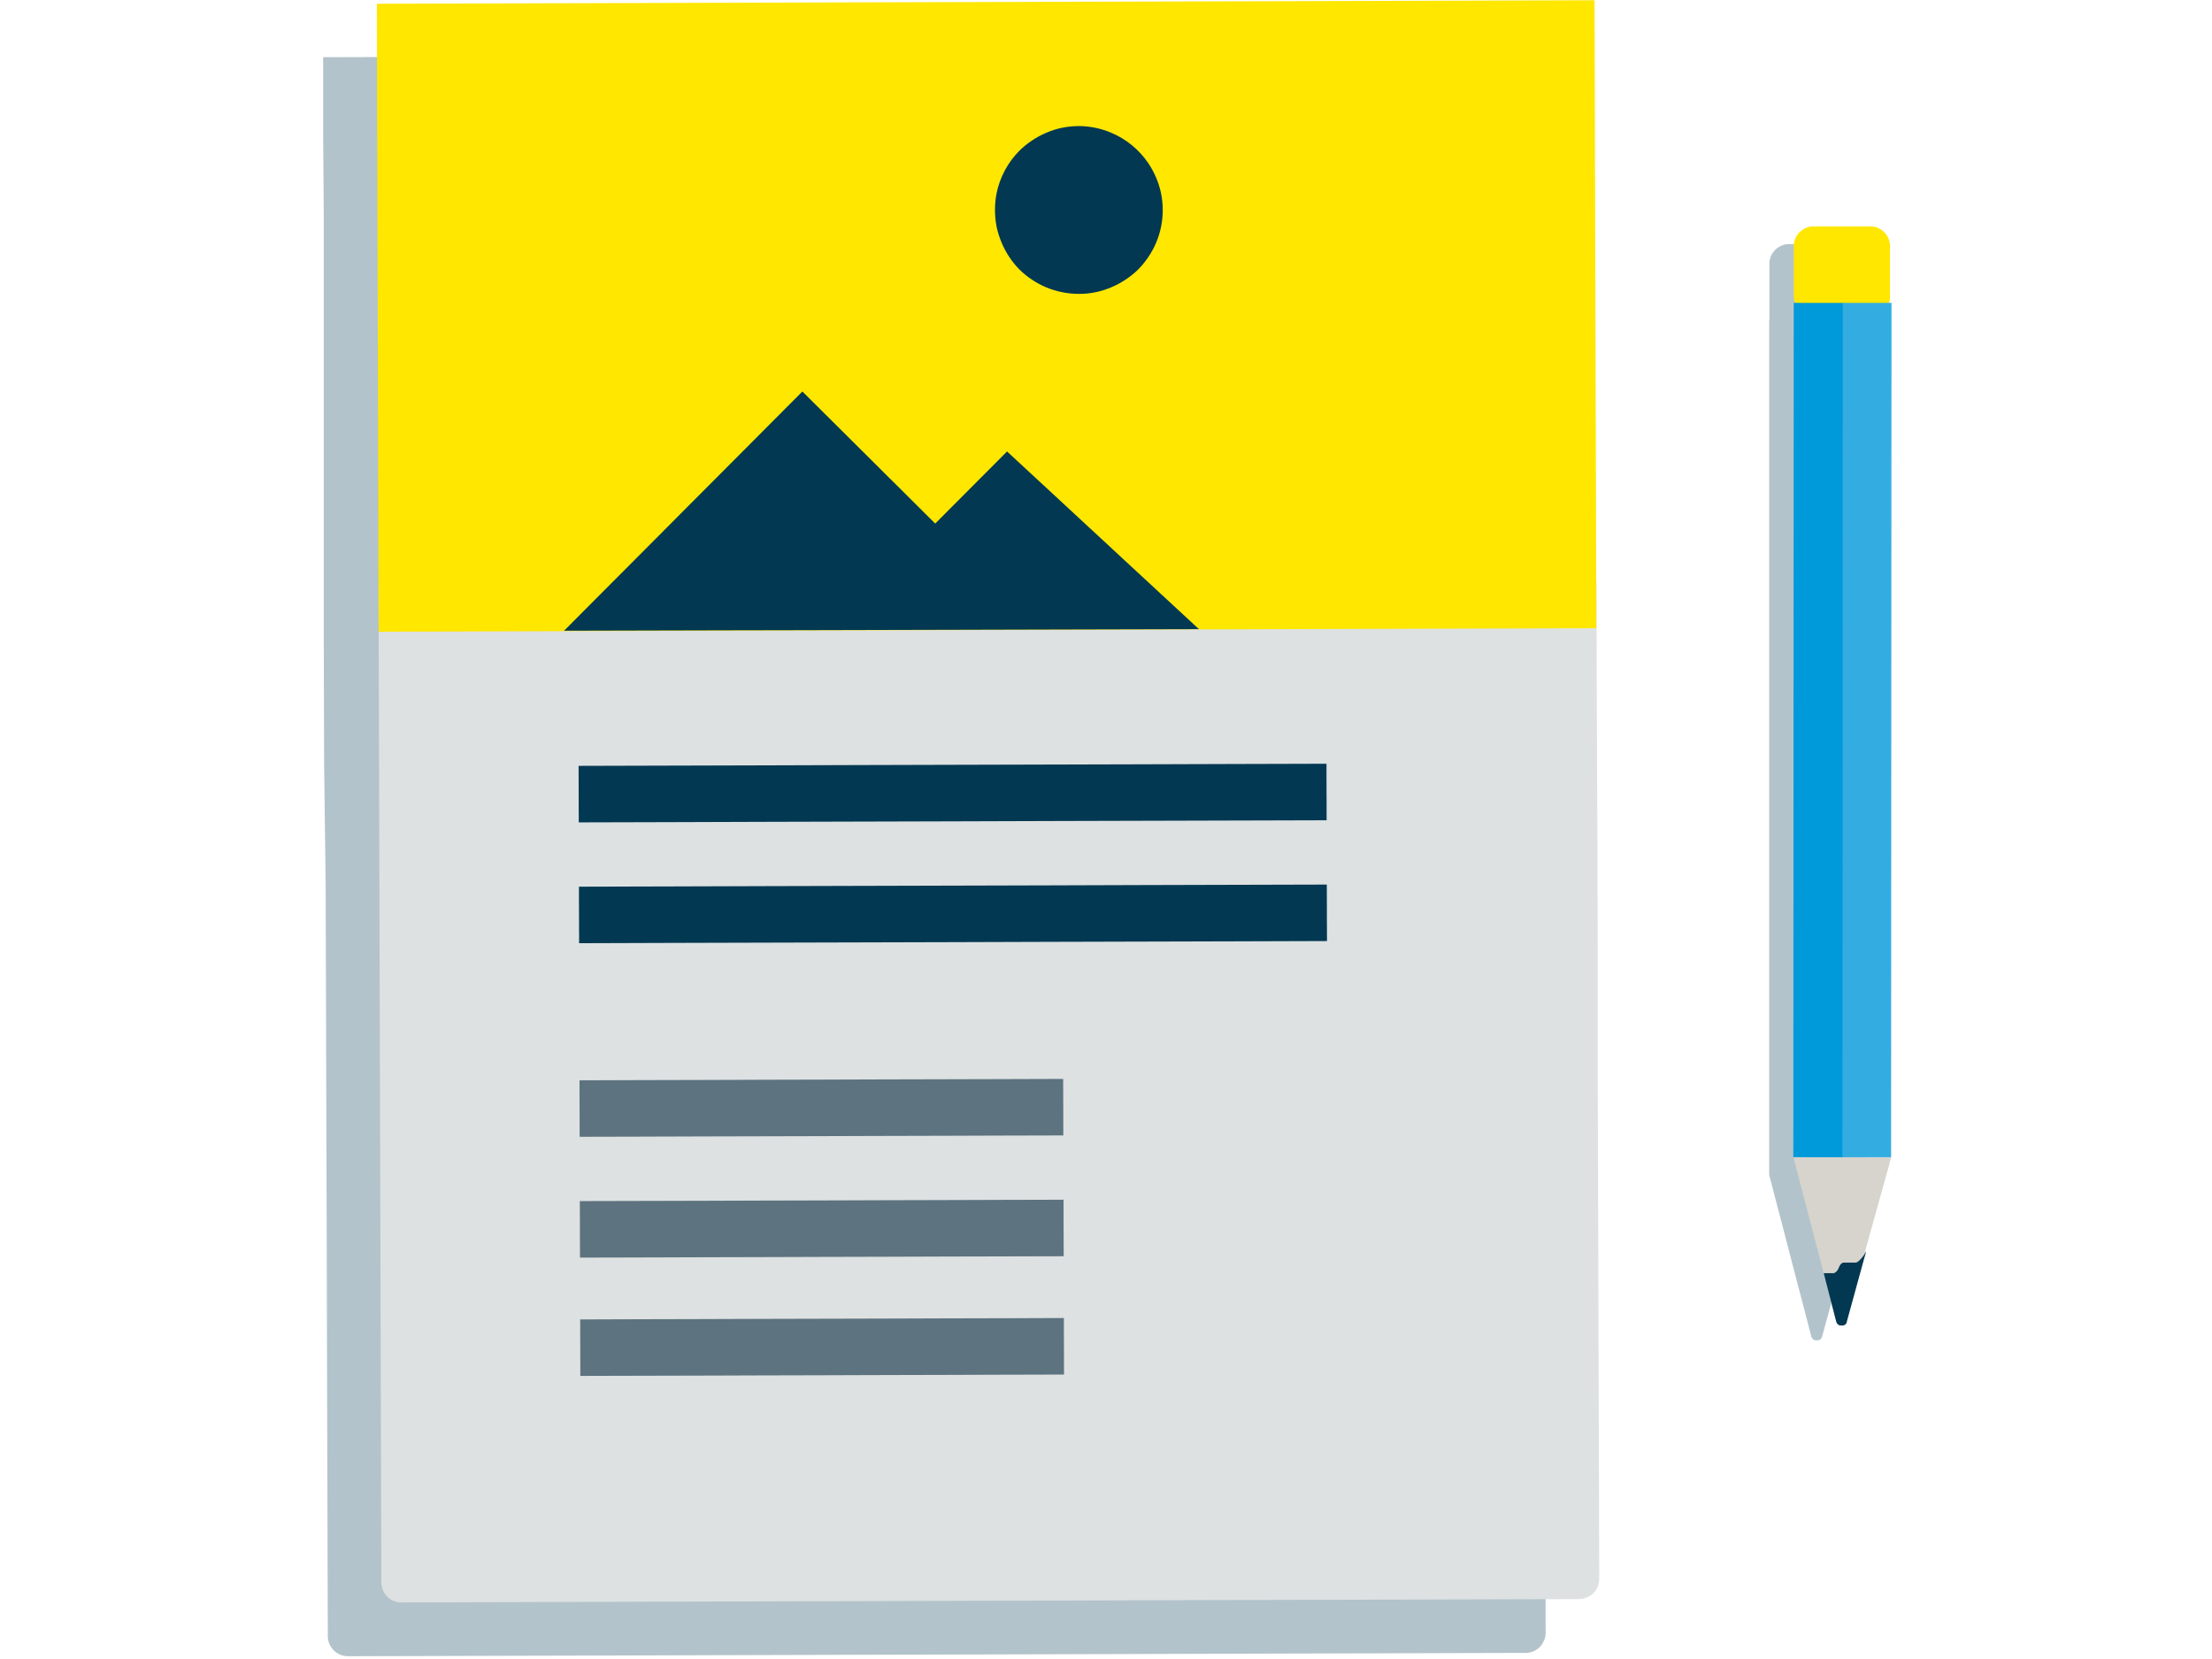 <?xml version="1.0" encoding="UTF-8"?>
<svg width="440px" height="330px" viewBox="0 0 440 330" version="1.1" xmlns="http://www.w3.org/2000/svg" xmlns:xlink="http://www.w3.org/1999/xlink">
    <title>Graphic elements / Icons / Rich icons / Customer stories</title>
    <g id="Graphic-elements-/-Icons-/-Rich-icons-/-Customer-stories" stroke="none" stroke-width="1" fill="none" fill-rule="evenodd">
        <g id="Customer-Stories" transform="translate(64, 0)" fill-rule="nonzero">
            <path d="M243.187,225.483 L243.117,200.678 L243.047,175.863 L242.976,151.058 L242.906,126.253 L242.856,126.253 L242.856,112.982 L242.856,99.702 L242.856,86.432 L242.856,73.162 L242.806,57.554 L242.806,41.937 L242.806,26.32 L242.806,10.712 L212.529,10.793 L182.252,10.883 L151.976,10.963 L121.388,11.033 L91.111,11.124 L60.834,11.204 L30.558,11.294 L0.281,11.374 L0.281,26.992 L0.401,42.629 L0.401,58.236 L0.401,73.854 L0.401,87.124 L0.401,100.394 L0.401,113.664 L0.401,126.945 L0.401,126.945 L0.472,151.75 L0.782,176.535 L0.853,201.34 L0.923,226.155 L1.003,250.981 L1.063,275.836 L1.134,300.641 L1.204,325.456 C1.205,325.726 1.232,325.994 1.284,326.259 C1.343,326.516 1.424,326.767 1.525,327.011 C1.626,327.25 1.751,327.478 1.896,327.693 C2.04,327.906 2.205,328.104 2.388,328.285 C2.571,328.465 2.769,328.629 2.98,328.776 C3.196,328.916 3.424,329.037 3.662,329.137 C3.904,329.24 4.156,329.317 4.414,329.368 C4.681,329.426 4.954,329.452 5.227,329.449 L34.51,329.368 L63.784,329.288 L93.067,329.198 L122.351,329.117 L151.634,329.037 L180.908,328.947 L210.192,328.867 L239.475,328.786 C239.745,328.787 240.015,328.757 240.278,328.696 C240.536,328.647 240.788,328.569 241.03,328.465 C241.269,328.364 241.497,328.24 241.712,328.094 C241.923,327.947 242.121,327.783 242.304,327.603 C242.481,327.415 242.639,327.21 242.776,326.991 C242.914,326.773 243.034,326.545 243.137,326.309 C243.242,326.063 243.323,325.808 243.378,325.547 C243.431,325.283 243.455,325.013 243.449,324.744 L243.398,299.909 L243.327,275.094 L243.257,250.288 L243.187,225.483 Z" id="Path" fill="#023852" opacity="0.3" style="mix-blend-mode: multiply;"></path>
            <path d="M15.881,318.747 L45.144,318.666 L74.428,318.575 L103.701,318.495 L132.985,318.415 L162.268,318.325 L191.552,318.244 L220.826,318.164 L250.109,318.084 C250.382,318.08 250.654,318.05 250.922,317.994 C251.18,317.943 251.432,317.865 251.674,317.763 C251.907,317.655 252.131,317.531 252.346,317.392 C252.559,317.247 252.757,317.083 252.938,316.9 C253.123,316.718 253.288,316.516 253.43,316.298 C253.575,316.084 253.699,315.855 253.801,315.616 C253.899,315.373 253.976,315.121 254.032,314.864 C254.084,314.6 254.112,314.331 254.112,314.062 L254.042,289.247 L253.961,264.441 L253.891,239.636 L253.811,214.831 L253.811,190.016 L253.741,165.211 L253.63,140.426 L253.56,115.62 L223.273,115.701 L192.997,115.791 L162.71,115.871 L132.423,115.961 L102.146,116.052 L71.86,116.132 L41.573,116.222 L11.296,116.302 L11.366,141.118 L11.437,165.923 L11.507,190.728 L11.577,215.543 L11.647,240.348 L11.717,265.153 L11.788,289.959 L11.858,314.774 C11.858,315.044 11.888,315.313 11.948,315.576 C11.999,315.834 12.076,316.086 12.179,316.329 C12.28,316.567 12.405,316.796 12.55,317.011 C12.697,317.221 12.862,317.419 13.042,317.602 C13.223,317.782 13.421,317.943 13.634,318.084 C13.848,318.231 14.076,318.355 14.316,318.455 C14.558,318.557 14.81,318.635 15.068,318.686 C15.336,318.731 15.609,318.752 15.881,318.747 Z" id="Path" fill="#DDE1E1"></path>
            <polygon id="Path" fill="#FFE700" points="253.54 124.969 223.263 125.049 192.987 125.139 162.71 125.229 132.423 125.31 102.146 125.4 71.88 125.48 41.593 125.571 11.316 125.661 11.276 110.043 11.226 94.426 11.186 78.819 11.146 63.202 11.095 47.584 11.055 31.977 11.005 16.36 10.965 0.742 41.242 0.662 71.518 0.572 101.795 0.481 132.072 0.401 162.349 0.311 192.625 0.231 222.902 0.14 253.179 0.05 253.229 15.667 253.269 31.285 253.309 46.892 253.359 62.509 253.4 78.127 253.45 93.734 253.49 109.351"></polygon>
            <polygon id="Path" fill="#023852" points="136.316 89.802 134.53 91.598 132.744 93.393 130.958 95.178 129.173 96.974 127.387 98.769 125.601 100.555 123.816 102.35 122.03 104.146 118.729 100.866 115.429 97.576 112.118 94.296 108.818 91.006 105.517 87.726 102.207 84.436 98.906 81.156 95.605 77.876 89.677 83.824 83.758 89.772 77.829 95.72 71.9 101.668 65.981 107.616 60.052 113.564 54.123 119.512 48.204 125.46 63.984 125.42 79.775 125.38 95.555 125.35 111.346 125.31 127.126 125.27 142.917 125.229 158.707 125.189 174.487 125.149 169.722 120.736 164.947 116.312 160.172 111.899 155.407 107.476 150.631 103.062 145.866 98.639 141.091 94.226"></polygon>
            <path d="M133.918,41.837 C133.919,42.965 134.033,44.091 134.259,45.197 C134.494,46.269 134.83,47.317 135.262,48.326 C135.677,49.317 136.187,50.264 136.787,51.155 C137.375,52.04 138.047,52.866 138.793,53.622 C139.551,54.372 140.381,55.044 141.271,55.629 C143.091,56.854 145.138,57.703 147.291,58.126 C148.397,58.349 149.523,58.46 150.651,58.457 C151.784,58.458 152.914,58.34 154.022,58.106 C155.096,57.876 156.144,57.54 157.152,57.103 C158.142,56.678 159.089,56.161 159.981,55.558 C160.866,54.97 161.692,54.298 162.449,53.552 C163.193,52.79 163.864,51.961 164.455,51.075 C165.057,50.18 165.571,49.229 165.99,48.236 C166.853,46.178 167.294,43.968 167.285,41.736 C167.285,40.607 167.167,39.481 166.933,38.376 C166.707,37.301 166.371,36.253 165.93,35.247 C165.507,34.257 164.99,33.309 164.385,32.418 C162.566,29.741 160.008,27.65 157.022,26.4 C154.981,25.533 152.788,25.083 150.571,25.076 C149.442,25.08 148.316,25.198 147.21,25.427 C146.132,25.652 145.079,25.988 144.07,26.43 C143.079,26.851 142.131,27.368 141.241,27.975 C140.358,28.566 139.532,29.237 138.773,29.981 C136.475,32.297 134.9,35.231 134.239,38.426 C134.017,39.55 133.91,40.692 133.918,41.837 L133.918,41.837 Z" id="Path" fill="#023852"></path>
            <polygon id="Path" fill="#023852" points="199.889 163.164 181.289 163.215 162.7 163.265 144.1 163.315 125.501 163.375 106.912 163.425 88.312 163.475 69.723 163.536 51.123 163.586 51.123 162.181 51.113 160.777 51.113 159.373 51.103 157.969 51.103 156.564 51.103 155.15 51.093 153.746 51.093 152.342 69.683 152.291 88.282 152.241 106.881 152.181 125.471 152.131 144.07 152.081 162.66 152.031 181.259 151.971 199.859 151.92 199.859 153.325 199.859 154.729 199.869 156.133 199.869 157.537 199.879 158.942 199.879 160.356 199.879 161.76"></polygon>
            <polygon id="Path" fill="#023852" points="199.959 187.187 181.359 187.247 162.76 187.298 144.171 187.348 125.571 187.408 106.982 187.458 88.382 187.508 69.783 187.558 51.194 187.619 51.194 186.214 51.184 184.81 51.184 183.396 51.173 181.991 51.173 180.587 51.163 179.183 51.163 177.779 51.163 176.374 69.753 176.324 88.352 176.264 106.942 176.214 125.541 176.164 144.141 176.114 162.73 176.053 181.329 176.003 199.919 175.953 199.929 177.357 199.929 178.762 199.939 180.166 199.939 181.57 199.939 182.974 199.949 184.379 199.949 185.783"></polygon>
            <polygon id="Path" fill="#5D737F" points="147.511 225.854 135.493 225.884 123.464 225.925 111.436 225.955 99.408 225.995 87.379 226.025 75.351 226.055 63.332 226.095 51.304 226.125 51.294 224.721 51.294 223.317 51.294 221.912 51.284 220.508 51.284 219.104 51.274 217.7 51.274 216.295 51.274 214.891 63.292 214.851 75.321 214.821 87.349 214.781 99.377 214.751 111.406 214.711 123.424 214.681 135.453 214.65 147.481 214.61 147.481 216.015 147.491 217.419 147.491 218.823 147.501 220.237 147.501 221.642 147.501 223.046 147.511 224.45"></polygon>
            <polygon id="Path" fill="#5D737F" points="147.582 249.887 135.553 249.917 123.525 249.947 111.506 249.988 99.478 250.018 87.449 250.058 75.421 250.088 63.393 250.128 51.374 250.158 51.364 248.754 51.364 247.35 51.354 245.945 51.354 244.541 51.354 243.137 51.344 241.733 51.344 240.318 51.334 238.914 63.362 238.884 75.391 238.854 87.419 238.814 99.448 238.784 111.476 238.743 123.495 238.713 135.523 238.673 147.551 238.643 147.551 240.047 147.561 241.452 147.561 242.856 147.561 244.26 147.571 245.664 147.571 247.069 147.582 248.483"></polygon>
            <polygon id="Path" fill="#5D737F" points="147.652 273.419 135.623 273.449 123.595 273.489 111.566 273.519 99.548 273.559 87.52 273.589 75.491 273.629 63.463 273.659 51.434 273.689 51.434 272.285 51.434 270.881 51.424 269.477 51.424 268.072 51.414 266.668 51.414 265.264 51.414 263.86 51.404 262.455 63.433 262.415 75.461 262.385 87.49 262.345 99.508 262.315 111.536 262.285 123.565 262.245 135.593 262.215 147.622 262.174 147.622 263.579 147.622 264.993 147.632 266.387 147.632 267.802 147.642 269.206 147.642 270.61 147.642 272.014"></polygon>
            <path d="M307.322,233.708 L307.322,63.763 L306.981,63.763 L306.981,63.693 L306.981,63.613 L306.981,63.533 L306.981,63.462 C306.975,63.436 306.975,63.409 306.981,63.382 C306.981,63.382 306.981,63.382 306.981,63.302 C306.985,63.275 306.985,63.248 306.981,63.222 C306.981,63.222 306.981,63.171 306.981,63.141 C306.981,63.111 306.981,63.091 306.981,63.061 C306.986,63.035 306.986,63.007 306.981,62.981 C306.981,62.981 306.981,62.921 306.981,62.901 L306.981,62.82 C306.986,62.79 306.986,62.76 306.981,62.73 C306.981,62.73 306.981,62.73 306.981,62.65 L306.981,52.529 C306.981,52.389 306.981,52.248 306.981,52.118 L306.921,51.727 C306.921,51.596 306.86,51.466 306.82,51.336 C306.78,51.205 306.73,51.095 306.68,50.974 C306.632,50.855 306.579,50.738 306.519,50.623 C306.459,50.513 306.389,50.403 306.319,50.292 L306.088,49.991 C306.006,49.89 305.919,49.793 305.827,49.701 L305.546,49.45 C305.447,49.367 305.343,49.29 305.235,49.219 L304.914,49.019 L304.563,48.848 L304.192,48.718 L303.811,48.617 L303.419,48.557 L303.008,48.557 L291.933,48.557 L291.521,48.557 L291.13,48.617 L290.739,48.718 L290.378,48.848 L290.027,49.019 L289.696,49.219 C289.591,49.29 289.491,49.367 289.395,49.45 L289.104,49.711 C289.015,49.799 288.931,49.893 288.853,49.991 L288.622,50.292 C288.552,50.403 288.482,50.513 288.421,50.623 C288.361,50.734 288.301,50.854 288.251,50.974 C288.197,51.094 288.153,51.218 288.121,51.346 C288.077,51.47 288.043,51.597 288.02,51.727 C287.99,51.855 287.97,51.986 287.96,52.118 C287.95,52.255 287.95,52.392 287.96,52.529 L287.96,62.56 C287.956,62.586 287.956,62.613 287.96,62.64 L287.96,62.72 C287.955,62.75 287.955,62.78 287.96,62.81 C287.959,62.863 287.959,62.916 287.959,62.969 C287.959,62.969 287.959,62.969 287.959,63.05 C287.959,63.13 287.959,63.05 287.959,63.13 C287.959,63.21 287.959,63.18 287.959,63.21 C287.959,63.24 287.959,63.21 287.959,63.29 C287.954,63.317 287.954,63.344 287.959,63.371 C287.955,63.397 287.955,63.424 287.959,63.451 L287.959,63.521 L287.959,63.601 L287.959,63.682 L287.959,63.752 L287.92,63.752 L287.92,233.708 L287.92,233.708 L288.442,235.714 L288.963,237.72 L289.485,239.726 L290.017,241.733 L290.538,243.739 L291.06,245.745 L291.582,247.751 L292.103,249.757 L292.625,251.763 L293.147,253.769 L293.668,255.775 L294.2,257.781 L294.722,259.787 L295.243,261.793 L295.765,263.799 L296.287,265.805 L296.287,265.805 L296.287,265.805 L296.287,265.805 L296.287,265.805 L296.287,265.805 L296.287,265.805 L296.287,265.805 L296.287,265.805 L296.287,265.805 L296.287,265.805 L296.287,265.805 L296.287,265.805 L296.287,265.805 L296.287,265.805 C296.302,265.874 296.322,265.941 296.347,266.006 L296.447,266.177 C296.482,266.228 296.522,266.275 296.567,266.317 L296.698,266.437 L296.858,266.528 L297.019,266.598 L297.189,266.598 L297.541,266.598 L297.711,266.598 L297.872,266.538 L298.032,266.447 L298.173,266.327 L298.293,266.187 L298.383,266.016 C298.417,265.957 298.441,265.892 298.454,265.826 L298.694,264.943 L298.935,264.07 L299.176,263.188 L299.417,262.315 L299.657,261.432 L299.898,260.56 L300.139,259.687 L300.38,258.804 L300.62,257.932 L300.861,257.049 L301.102,256.176 L301.343,255.294 L301.584,254.421 L301.824,253.548 L302.065,252.666 L302.316,251.793 L302.316,251.793 L302.316,251.793 L302.316,251.793 L302.316,251.793 L302.316,251.793 L302.316,251.793 L302.316,251.793 L302.316,251.793 L302.316,251.793 L302.316,251.793 L302.316,251.793 L302.316,251.793 L302.316,251.793 L302.316,251.793 L302.316,251.793 L302.316,251.793 L302.637,250.599 L302.968,249.406 L303.299,248.212 L303.62,247.019 L303.951,245.825 L304.282,244.631 L304.603,243.438 L304.934,242.244 L305.265,241.05 L305.586,239.857 L305.917,238.663 L306.248,237.47 L306.569,236.276 L306.901,235.082 L307.232,233.889 L307.553,232.685 L307.553,232.685 L307.322,233.708 Z" id="Path" fill="#023852" opacity="0.3" style="mix-blend-mode: multiply;"></path>
            <path d="M312.197,230.167 L292.735,230.167 L293.257,232.174 L293.779,234.18 L294.3,236.186 L294.832,238.192 L295.354,240.198 L295.875,242.204 L296.397,244.21 L296.919,246.216 L297.45,248.222 L297.972,250.228 L298.494,252.234 L299.015,254.24 L299.537,256.247 L300.059,258.253 L300.59,260.259 L301.112,262.265 C301.129,262.334 301.153,262.401 301.182,262.465 C301.206,262.525 301.236,262.582 301.273,262.636 L301.393,262.776 C301.432,262.824 301.48,262.865 301.533,262.897 C301.576,262.938 301.627,262.969 301.684,262.987 L301.844,263.057 L302.015,263.057 L302.366,263.057 L302.537,263.057 C302.596,263.046 302.654,263.026 302.707,262.997 L302.858,262.907 C302.909,262.872 302.956,262.832 302.998,262.786 L303.118,262.646 C303.154,262.592 303.185,262.535 303.209,262.475 C303.241,262.415 303.268,262.351 303.289,262.285 L303.841,260.279 L304.403,258.273 L304.954,256.267 L305.516,254.26 L306.068,252.254 L306.63,250.248 L307.181,248.242 L307.743,246.236 L308.295,244.23 L308.857,242.224 L309.409,240.218 L309.97,238.212 L310.532,236.206 L311.084,234.2 L311.646,232.194 L312.197,230.167 Z" id="Path" fill="#D7D4CD"></path>
            <path d="M303.359,262.907 L303.6,262.024 L303.841,261.151 L304.082,260.269 L304.322,259.396 L304.563,258.523 L304.804,257.641 L305.045,256.768 L305.285,255.885 L305.526,255.013 L305.767,254.13 L306.008,253.257 L306.248,252.385 L306.489,251.502 L306.73,250.629 L306.981,249.757 L307.222,248.884 L307.171,248.964 L307.111,249.055 L307.061,249.135 L307.001,249.225 L306.951,249.305 L306.89,249.396 L306.89,249.476 L306.83,249.556 L306.77,249.636 L306.71,249.727 L306.65,249.807 L306.59,249.887 L306.529,249.967 L306.469,250.048 L306.399,250.128 L306.339,250.198 L306.268,250.288 C306.244,250.318 306.217,250.345 306.188,250.369 L306.108,250.459 L306.038,250.539 L305.957,250.619 L305.877,250.7 L305.787,250.78 L305.707,250.85 L305.616,250.92 L305.526,250.991 L305.436,251.051 L305.336,251.101 L305.235,251.101 L305.135,251.151 L305.025,251.151 L304.914,251.151 L304.784,251.151 L304.663,251.151 C304.623,251.156 304.583,251.156 304.543,251.151 L304.423,251.151 L304.302,251.151 L304.192,251.151 L304.082,251.151 L303.971,251.151 L303.861,251.151 L303.75,251.151 L303.64,251.151 L303.52,251.151 L303.409,251.151 L303.289,251.151 L303.169,251.151 L302.838,251.151 L302.657,251.151 L302.506,251.211 L302.366,251.281 L302.246,251.372 L302.145,251.482 L302.055,251.592 C302.034,251.639 302.007,251.683 301.975,251.723 C301.928,251.816 301.881,251.91 301.834,252.004 L301.774,252.154 C301.774,252.204 301.724,252.254 301.704,252.295 L301.634,252.445 L301.554,252.585 L301.453,252.726 L301.353,252.856 L301.273,252.937 L301.182,253.017 L301.092,253.087 L300.992,253.147 L300.891,253.207 L300.791,253.257 L300.691,253.257 L300.58,253.257 L300.47,253.257 L300.36,253.257 L300.239,253.257 L300.129,253.257 L298.765,253.257 L298.925,253.859 L299.076,254.461 L299.226,255.063 L299.387,255.665 L299.537,256.257 L299.698,256.858 L299.848,257.46 L300.009,258.062 L300.159,258.664 L300.32,259.266 L300.47,259.868 L300.631,260.469 L300.781,261.061 L300.932,261.663 L301.092,262.265 L301.243,262.867 C301.26,262.935 301.283,263.003 301.313,263.067 L301.413,263.238 C301.444,263.289 301.481,263.336 301.523,263.378 L301.664,263.499 L301.814,263.589 L301.985,263.659 L302.155,263.659 L302.507,263.659 L302.677,263.659 L302.838,263.599 L302.988,263.509 C303.039,263.474 303.087,263.434 303.129,263.388 C303.177,263.349 303.217,263.301 303.249,263.248 C303.288,263.194 303.322,263.137 303.349,263.077 C303.357,263.021 303.36,262.964 303.359,262.907 L303.359,262.907 Z" id="Path" fill="#023852"></path>
            <path d="M292.816,58.959 L292.816,49.009 C292.816,48.868 292.816,48.738 292.816,48.597 L292.876,48.206 C292.876,48.076 292.936,47.945 292.976,47.825 C293.016,47.705 293.066,47.574 293.116,47.454 C293.167,47.333 293.217,47.223 293.277,47.103 C293.337,46.982 293.407,46.882 293.478,46.782 L293.708,46.471 C293.875,46.277 294.056,46.096 294.25,45.929 C294.349,45.847 294.453,45.77 294.561,45.698 C294.668,45.626 294.778,45.559 294.892,45.498 L295.243,45.337 L295.604,45.197 L295.986,45.097 L296.387,45.036 L296.788,45.036 L307.984,45.036 L308.385,45.036 C308.52,45.046 308.655,45.066 308.787,45.097 L309.168,45.197 C309.29,45.234 309.411,45.278 309.529,45.327 L309.88,45.498 L310.211,45.698 C310.319,45.77 310.423,45.847 310.522,45.929 L310.803,46.19 L311.064,46.471 L311.285,46.772 C311.359,46.877 311.426,46.988 311.485,47.103 C311.55,47.216 311.607,47.333 311.656,47.454 C311.71,47.574 311.753,47.698 311.786,47.825 C311.83,47.949 311.864,48.076 311.886,48.206 C311.916,48.335 311.936,48.466 311.947,48.597 C311.957,48.734 311.957,48.872 311.947,49.009 L311.947,58.959 C311.947,59.099 311.947,59.229 311.947,59.37 L311.886,59.761 C311.886,59.891 311.826,60.022 311.786,60.142 C311.75,60.27 311.703,60.394 311.646,60.513 C311.596,60.634 311.545,60.744 311.485,60.864 C311.425,60.985 311.355,61.085 311.285,61.195 L311.054,61.496 C310.887,61.69 310.706,61.871 310.512,62.038 C310.413,62.12 310.309,62.197 310.201,62.269 C310.096,62.344 309.985,62.411 309.87,62.469 L309.529,62.64 L309.158,62.77 L308.777,62.871 L308.375,62.931 L307.974,62.931 L296.808,62.931 L296.397,62.931 C296.262,62.92 296.128,62.9 295.996,62.871 L295.614,62.77 L295.253,62.64 L294.902,62.469 L294.571,62.269 L294.26,62.038 L293.979,61.777 C293.89,61.688 293.807,61.595 293.728,61.496 C293.645,61.401 293.568,61.3 293.498,61.195 C293.427,61.085 293.357,60.975 293.297,60.864 C293.234,60.75 293.177,60.633 293.127,60.513 C293.074,60.396 293.031,60.276 292.996,60.152 C292.953,60.024 292.92,59.894 292.896,59.761 C292.866,59.632 292.846,59.502 292.836,59.37 C292.819,59.234 292.812,59.096 292.816,58.959 Z" id="Path" fill="#FFE700"></path>
            <polygon id="Path" fill="#33ADE1" points="302.476 60.253 302.466 70.875 302.466 81.497 302.456 92.119 302.456 102.731 302.446 113.353 302.446 123.976 302.436 134.598 302.426 145.22 302.426 155.842 302.416 166.464 302.416 177.077 302.406 187.699 302.406 198.321 302.396 208.943 302.396 219.565 302.386 230.188 302.998 230.188 303.61 230.188 304.222 230.188 304.834 230.188 305.446 230.188 306.058 230.188 306.67 230.188 307.272 230.188 307.884 230.188 308.496 230.188 309.108 230.188 309.72 230.188 310.331 230.188 310.943 230.188 311.555 230.188 312.167 230.188 312.167 219.565 312.177 208.953 312.177 198.331 312.187 187.709 312.187 177.087 312.197 166.464 312.197 155.842 312.207 145.22 312.207 134.598 312.217 123.986 312.217 113.364 312.228 102.741 312.228 92.119 312.238 81.497 312.248 70.875 312.248 60.253 311.636 60.253 311.024 60.253 310.412 60.253 309.8 60.253 309.198 60.253 308.586 60.253 307.974 60.253 307.362 60.253 306.75 60.253 306.138 60.253 305.526 60.253 304.914 60.253 304.302 60.253 303.7 60.253 303.088 60.253"></polygon>
            <polygon id="Path" fill="#0099DA" points="292.805 60.243 292.795 70.865 292.795 81.487 292.785 92.109 292.785 102.731 292.775 113.353 292.765 123.976 292.765 134.598 292.755 145.21 292.755 155.832 292.745 166.454 292.745 177.077 292.735 187.699 292.735 198.321 292.725 208.943 292.725 219.565 292.715 230.178 293.327 230.178 293.939 230.178 294.551 230.178 295.163 230.178 295.775 230.188 296.387 230.188 296.989 230.188 297.601 230.188 298.213 230.188 298.825 230.188 299.437 230.188 300.049 230.188 300.661 230.188 301.273 230.188 301.884 230.188 302.486 230.188 302.496 219.565 302.506 208.943 302.506 198.321 302.517 187.699 302.517 177.077 302.527 166.464 302.527 155.842 302.537 145.22 302.537 134.598 302.547 123.976 302.547 113.353 302.557 102.731 302.557 92.119 302.567 81.497 302.567 70.875 302.577 60.253 301.965 60.253 301.353 60.253 300.741 60.253 300.129 60.253 299.517 60.253 298.915 60.253 298.303 60.253 297.691 60.253 297.079 60.253 296.467 60.253 295.855 60.253 295.243 60.253 294.631 60.253 294.019 60.243 293.417 60.243"></polygon>
        </g>
    </g>
</svg>